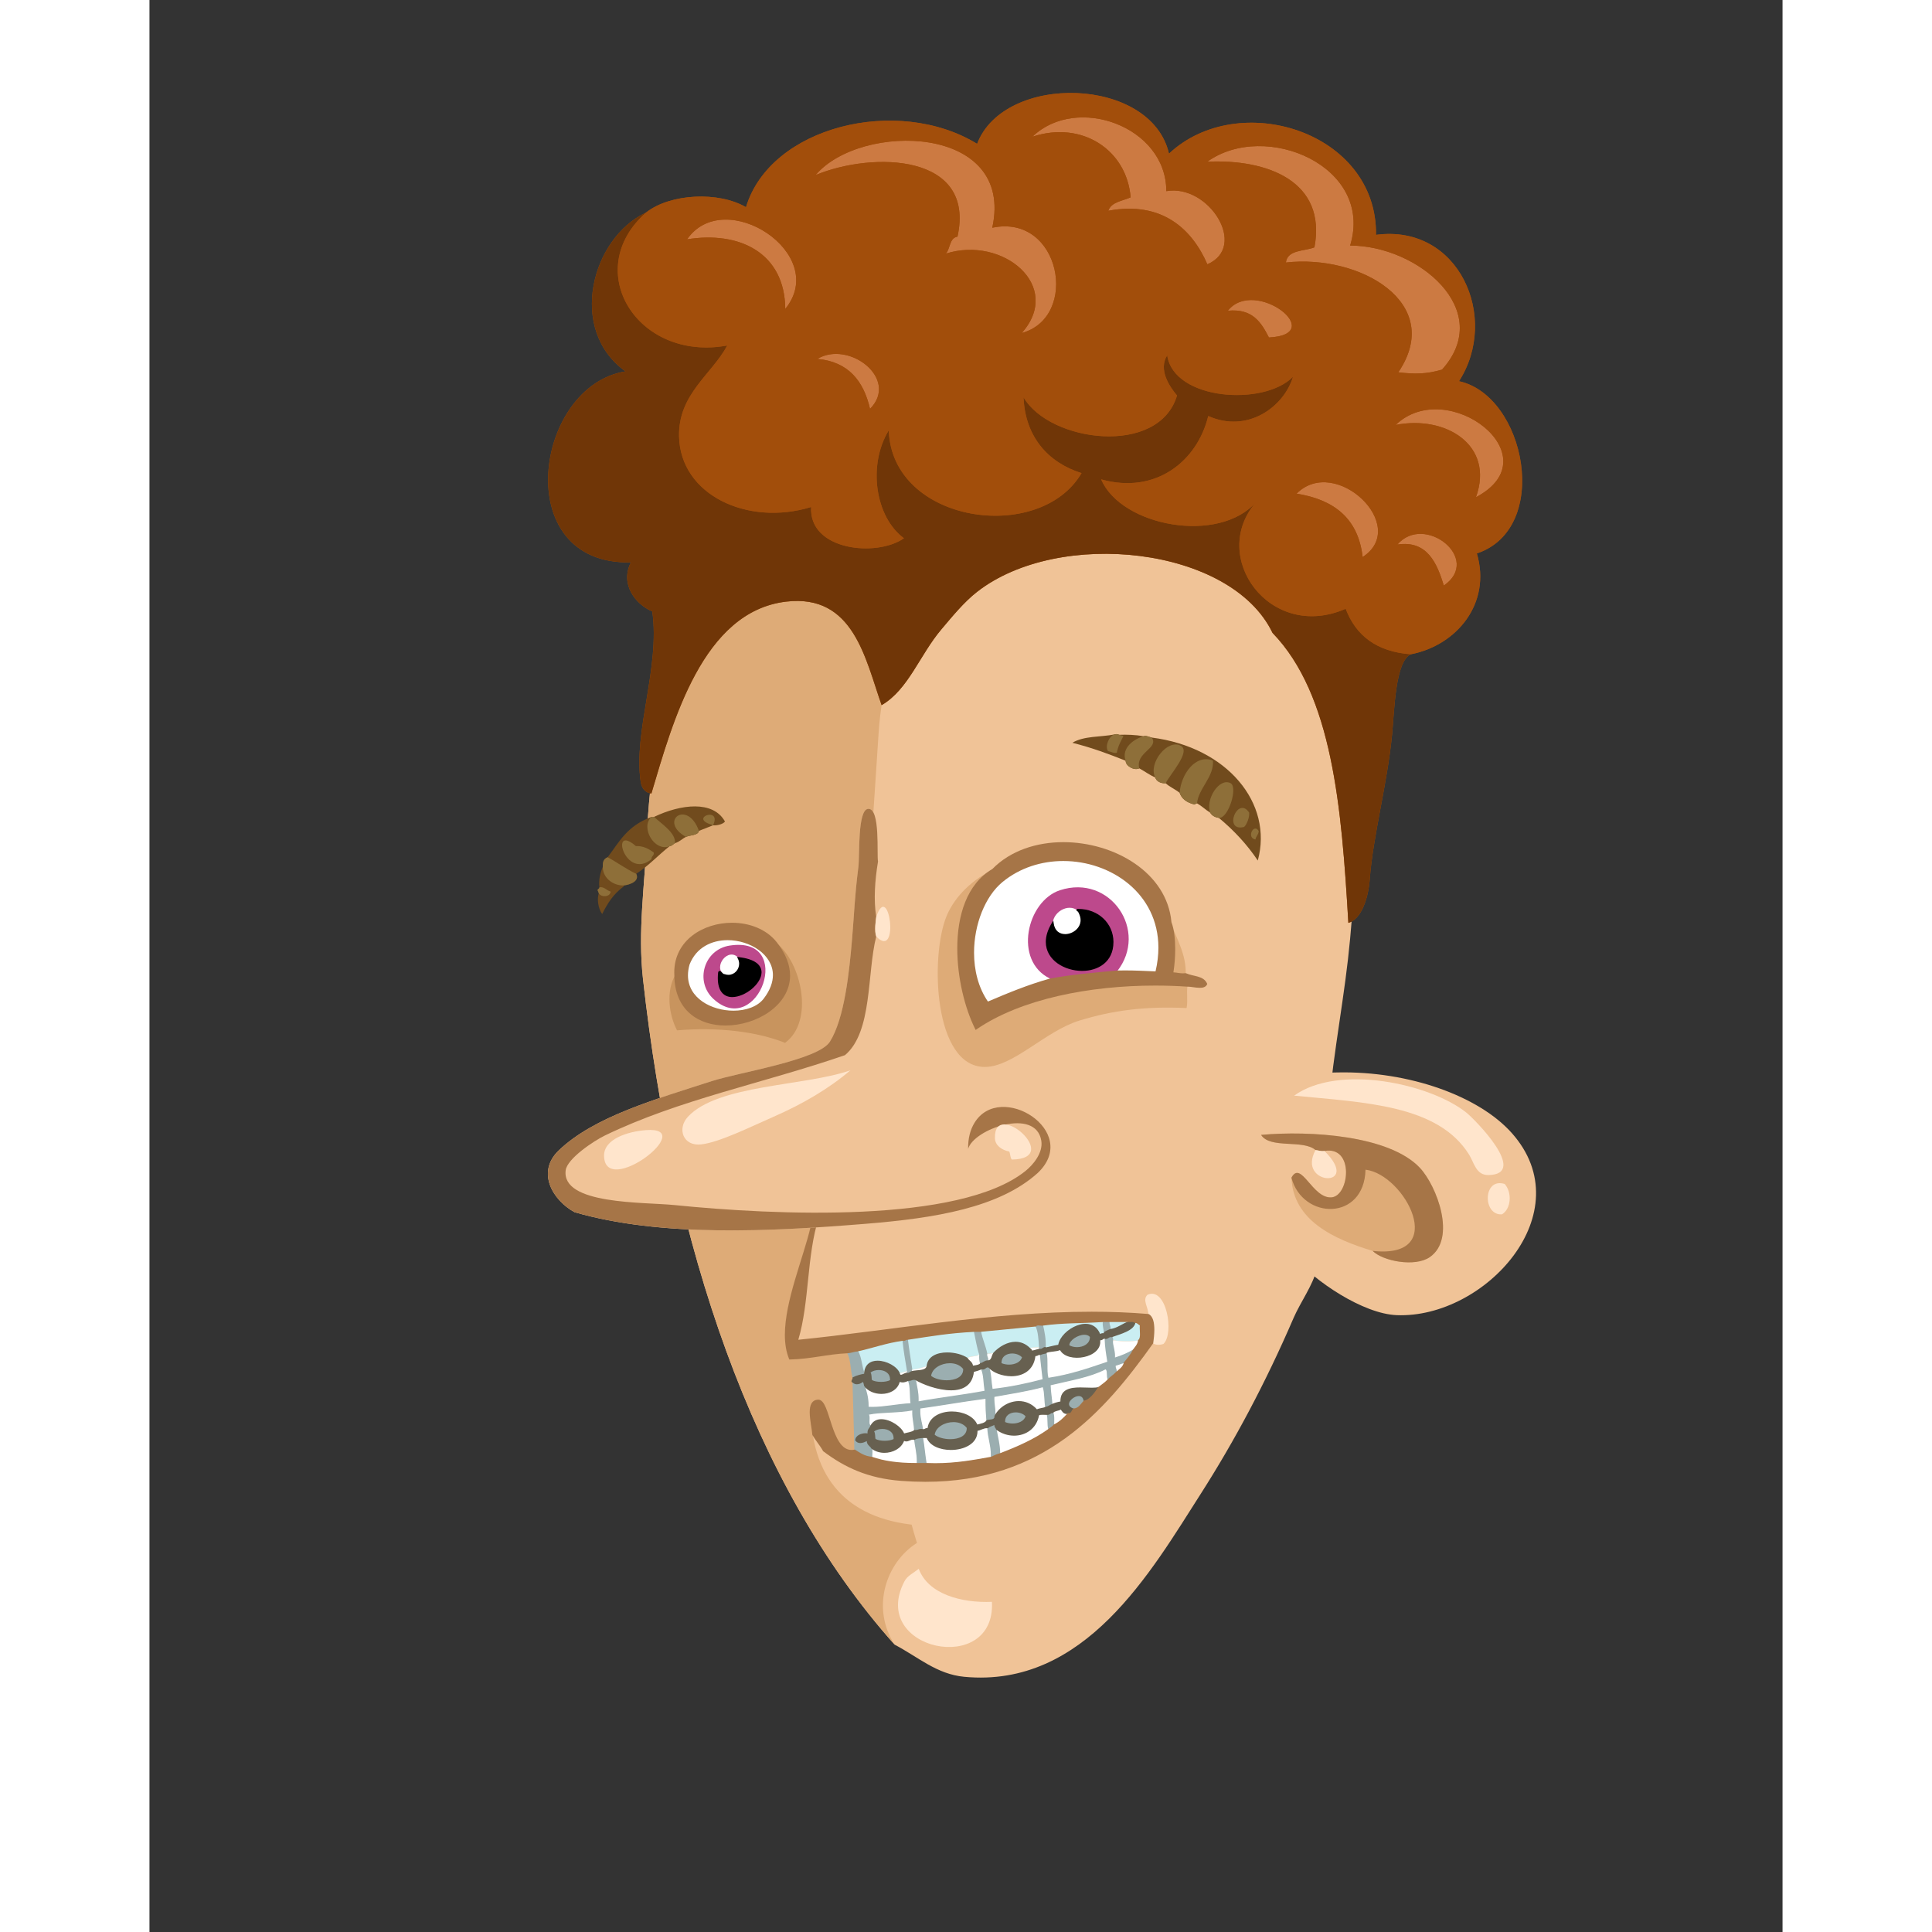 <svg xmlns="http://www.w3.org/2000/svg" width="433px" height="433px" viewBox="0 0 439.20 519.60"><rect x="0" y="0" width="439.20" height="519.60" fill="#333333" stroke="none"/><g transform="translate(24 24)"><g id="head"><g fill="" id="head" transform="translate(96, 89)"><g id="m04" transform="translate(12, 1)">                    <path d="M87.128,336.966 C119.566,340.039 137.344,308.695 150.729,287.766 C159.727,273.696 168.116,258.035 175.689,240.486 C177.559,236.153 180.952,231.597 181.929,227.287 C184.42,216.301 183.894,202.914 184.569,191.047 C185.531,174.133 188.668,158.657 190.329,144.006 C193.652,114.713 192.832,84.998 186.249,58.82 C178.43,27.723 157.642,10.028 126.969,2.909 C87.387,-6.011 54.737,8.43 35.289,26.665 C12.739,47.809 3.26,74.829 1.689,112.33 C1.195,124.123 -0.694,136.47 0.729,149.285 C8.64,220.539 30.009,285.294 68.41,328.326 C74.748,331.64 79.699,336.262 87.128,336.966 Z" id="Shape" fill="#F0C397"/>                    <path d="M126.968,2.909 C113.379,6.246 101.761,16.509 92.889,26.184 C78.375,42.015 65.761,56.556 64.089,83.295 C61.683,121.759 58.074,158.558 60.729,206.164 C61.736,224.219 59.877,240.905 63.609,254.644 C67.306,268.257 69.973,286.82 74.41,300.964 C66.022,306.256 62.01,318.484 68.41,328.323 C30.01,285.292 8.64,220.537 0.729,149.282 C-0.694,136.468 1.195,124.12 1.689,112.327 C3.259,74.826 12.739,47.806 35.289,26.662 C54.735,8.431 87.386,-6.011 126.968,2.909 Z" id="Shape" fill="#DEAB77"/>                    <path d="M74.889,307.926 C77.433,314.762 86.379,317.142 94.569,316.806 C95.677,336.964 61.312,329.888 71.048,311.286 C71.836,309.781 73.359,309.136 74.889,307.926 Z" id="Shape" fill="#FFE5CC"/>                </g>                </g></g><g id="ears"><g fill="" id="ears" transform="translate(272, 238)"><g id="m06" transform="translate(0, 26)">                    <path d="M39.445,65.703 C63.17,66.65 89.367,38.075 70.404,16.743 C61.549,6.781 42.771,0.034 23.605,0.424 C18.613,0.526 10.831,0.689 7.044,3.064 C2.424,5.961 -0.298,23.244 1.284,29.704 C2.413,34.313 8.827,46.602 11.845,50.104 C17.424,56.576 30.342,65.34 39.445,65.703 Z" id="Shape" fill="#F0C397"/>                    <path d="M48.325,50.104 C55.617,45.07 50.188,30.918 45.685,26.104 C37.503,17.356 16.132,16.024 2.964,17.224 C5.374,21.054 14.286,18.381 17.605,21.304 C18.418,21.371 18.983,21.686 20.005,21.543 C28.097,20.122 26.741,33.603 21.925,34.023 C16.769,34.473 13.714,23.837 11.124,28.743 C11.567,40.244 22.56,45.289 32.964,48.424 C35.736,51.199 44.369,52.834 48.325,50.104 Z" id="Shape" fill="#DEAB77"/>                    <path d="M32.965,48.424 C53.789,50.709 41.553,27.762 31.045,26.584 C30.715,40.428 14.141,40.148 11.125,28.743 C13.715,23.838 16.77,34.473 21.926,34.023 C26.742,33.602 28.098,20.122 20.006,21.543 C18.984,21.686 18.418,21.371 17.606,21.304 C14.288,18.381 5.376,21.054 2.965,17.224 C16.133,16.024 37.504,17.356 45.686,26.104 C50.189,30.918 55.618,45.07 48.326,50.104 C44.369,52.834 35.736,51.199 32.965,48.424 Z" id="Shape" fill="#A67547"/>                    <path d="M11.846,6.664 C23.885,-1.963 48.506,3.505 58.164,11.224 C60.365,12.982 75.051,27.778 64.164,28.024 C60.752,28.101 60.285,24.745 58.885,22.504 C50.508,9.105 30.781,8.525 11.846,6.664 Z" id="Shape" fill="#FFE5CC"/>                    <path d="M17.605,21.304 C18.418,21.371 18.983,21.686 20.005,21.543 C30.305,31.796 12.363,30.891 17.605,21.304 Z" id="Shape" fill="#FFE5CC"/>                    <path d="M68.484,30.424 C70.482,32.699 70.254,37.048 67.765,38.584 C62.51,39 62.574,28.564 68.484,30.424 Z" id="Shape" fill="#FFE5CC"/>                </g>                </g></g><g id="mouth"><g fill="" id="mouth" transform="translate(97, 271)"><g id="m06" transform="translate(49, 27)">                    <path d="M19.205,48.545 C19.348,48.972 18.501,49.542 19.205,49.745 C19.329,55.593 19.587,61.851 19.684,67.985 C13.103,69.417 13.156,54.392 9.844,54.545 C6.295,54.708 8.151,60.733 8.404,63.905 C11.369,82.379 25.804,90.016 48.004,88.144 C73.74,85.975 92.771,66.401 98.644,46.144 C100.664,44.564 102.285,42.584 102.724,39.424 C105.703,36.519 103.46,23.932 98.404,26.224 C85.06,16.689 66.853,10.058 44.885,4.865 C35.342,2.608 9.155,-4.064 7.924,7.985 C5.459,18.532 -1.776,34.135 2.164,43.505 C7.822,43.402 12.242,42.062 17.765,41.825 C18.726,43.582 18.63,46.398 19.205,48.545 Z" id="Shape" fill="#F0C397"/>                    <path d="M88.083,33.425 L93.604,33.425 C91.709,34.012 90.512,35.294 88.323,35.585 C88.513,34.597 87.956,34.354 88.083,33.425 Z" id="Shape" fill="#CAEEF2"/>                    <path d="M95.044,33.665 C95.774,33.654 95.978,34.172 96.483,34.385 C96.321,35.742 96.893,37.836 96.003,38.465 C94.085,38.918 90.995,38.752 89.044,38.465 C89.062,38.047 88.989,37.718 88.804,37.505 C91.161,36.646 94.718,35.759 95.044,33.665 Z" id="Shape" fill="#CAEEF2"/>                    <path d="M68.403,34.625 C69.151,36.117 69.223,38.285 69.364,40.385 C68.141,40.43 67.145,40.331 66.723,40.625 C63.625,37.546 59.506,39.322 57.124,41.825 C56.549,41.97 56.028,42.17 55.204,42.064 C54.78,39.927 53.915,38.233 53.523,36.064 C56.917,35.712 63.198,35.15 68.403,34.625 Z" id="Shape" fill="#CAEEF2"/>                    <path d="M51.844,36.064 C52.297,38.171 52.638,40.39 53.284,42.304 C52.43,42.891 50.776,42.677 49.923,43.264 C46.9,41.265 39.581,40.907 39.124,45.424 C37.831,45.812 36.58,46.24 35.044,46.384 C34.638,43.669 34.181,41.008 33.844,38.224 C40.907,37.137 44.973,36.433 51.844,36.064 Z" id="Shape" fill="#CAEEF2"/>                    <path d="M32.644,38.465 C32.921,41.308 33.392,43.956 33.844,46.625 C33.275,47.016 32.456,47.156 31.684,47.345 C30.459,44.207 22.412,41.817 22.324,47.585 C21.429,45.759 21.504,42.965 20.404,41.345 C24.523,40.423 28.199,39.06 32.644,38.465 Z" id="Shape" fill="#CAEEF2"/>                    <path d="M89.044,38.465 C90.995,38.752 94.085,38.918 96.003,38.465 C95.855,39.676 95.118,40.3 94.564,41.105 C93.052,41.995 91.376,42.717 89.525,43.265 C89.751,41.316 88.812,39.667 89.044,38.465 Z" id="Shape" fill="#FFFFFF"/>                    <path d="M66.724,40.625 C67.146,40.331 68.142,40.43 69.365,40.385 L69.365,40.865 C68.592,40.971 68.064,41.325 67.205,41.344 C67.276,40.873 66.88,40.868 66.724,40.625 Z" id="Shape" fill="#FFFFFF"/>                    <path d="M57.125,41.825 C56.516,42.496 56.717,43.977 55.444,43.985 C55.615,43.094 55.035,42.955 55.205,42.064 C56.029,42.17 56.549,41.97 57.125,41.825 Z" id="Shape" fill="#FFFFFF"/>                    <path d="M53.285,42.305 C53.237,43.233 53.275,44.074 53.524,44.705 C53.114,45.255 52.171,45.272 51.365,45.425 C51.301,44.289 50.316,44.073 49.924,43.265 C50.777,42.678 52.431,42.892 53.285,42.305 Z" id="Shape" fill="#FFFFFF"/>                    <path d="M69.604,42.305 C69.795,44.846 70.147,47.059 70.323,49.025 C66.026,50.169 61.546,51.128 56.644,51.666 C56.284,49.706 56.343,47.327 55.684,45.666 C58.304,48.714 67.39,49.787 68.163,42.546 C68.897,42.719 68.87,42.131 69.604,42.305 Z" id="Shape" fill="#FFFFFF"/>                    <path d="M92.163,44.465 C91.888,45.79 90.837,46.338 90.003,47.105 C90.175,46.215 89.595,46.076 89.765,45.185 C90.655,45.037 91.272,44.613 92.163,44.465 Z" id="Shape" fill="#FFFFFF"/>                    <path d="M53.764,46.145 C54.482,47.981 54.322,49.385 54.724,52.145 C48.867,53.249 42.611,53.953 36.724,55.025 C36.812,52.563 36.384,51.371 36.003,49.025 C39.509,51.156 50.809,54.928 51.604,46.866 C52.384,46.685 53.089,46.431 53.764,46.145 Z" id="Shape" fill="#FFFFFF"/>                    <path d="M87.845,49.024 C87.075,49.855 86.103,50.483 85.204,51.184 C82.321,51.928 74.925,49.515 75.124,55.024 C74.237,55.178 73.431,55.412 72.724,55.745 C72.615,53.934 72.275,52.354 72.244,50.465 C77.39,49.21 82.933,48.354 87.125,46.145 C87.94,46.528 87.374,48.295 87.845,49.024 Z" id="Shape" fill="#FFFFFF"/>                    <path d="M71.044,56.465 C70.386,56.847 69.302,56.804 68.644,57.185 C65.271,53.3 59.48,54.849 57.365,58.866 C57.549,56.842 56.992,55.557 57.125,53.586 C61.589,52.772 66.185,52.088 70.324,50.946 C70.888,52.461 70.7,54.729 71.044,56.465 Z" id="Shape" fill="#FFFFFF"/>                    <path d="M55.205,60.064 C54.749,60.889 53.562,60.983 52.564,61.264 C50.656,56.505 40.043,56.315 39.365,62.224 C38.631,62.05 38.658,62.638 37.924,62.464 C37.791,60.926 37.028,59.202 37.205,56.704 C43.187,55.888 48.931,54.83 54.965,54.063 C54.978,57.479 55.003,57.127 55.205,60.064 Z" id="Shape" fill="#FFFFFF"/>                    <path d="M77.044,58.145 C75.942,59.365 74.78,60.521 73.204,61.265 C73.177,60.093 73.333,58.736 72.964,57.906 C73.39,57.292 74.505,57.367 75.124,56.946 C75.604,57.504 75.843,58.307 77.044,58.145 Z" id="Shape" fill="#FFFFFF"/>                    <path d="M35.764,62.705 C35.081,63.303 33.853,63.354 32.884,63.665 C32.05,61.128 25.925,57.704 24.003,61.505 C23.028,61.2 23.956,58.992 23.284,58.385 C26.447,57.657 31.509,57.957 35.284,57.185 C35.155,59.314 35.687,60.781 35.764,62.705 Z" id="Shape" fill="#FFFFFF"/>                    <path d="M55.444,61.985 C55.559,64.83 56.516,66.833 56.404,69.905 C50.996,70.896 45.586,71.886 38.884,71.585 C38.515,69.314 38.32,66.868 37.923,64.625 L39.124,64.625 C40.899,69.447 52.868,68.876 52.563,62.705 C53.628,62.569 54.187,61.928 55.444,61.985 Z" id="Shape" fill="#FFFFFF"/>                    <path d="M35.764,65.104 C36.001,67.266 36.591,69.077 36.484,71.584 C31.793,71.636 27.673,71.114 24.244,69.904 C24.286,68.632 24.4,68.678 24.244,67.504 C26.947,69.621 31.81,68.577 32.885,65.344 C33.996,65.995 34.388,64.873 35.764,65.104 Z" id="Shape" fill="#FFFFFF"/>                    <path d="M22.324,50.705 C24.377,53.675 30.755,53.544 31.684,49.505 C32.753,49.86 33.171,49.582 34.083,49.265 C34.793,50.875 34.519,53.47 34.804,55.505 C30.974,55.677 26.735,56.715 23.284,56.465 C23.34,53.863 22.732,52.293 22.324,50.705 Z" id="Shape" fill="#FFFFFF"/>                    <path d="M88.224,33.299 L88.083,33.299 L86.403,33.299 L86.296,33.299 L86.278,33.404 C86.245,33.62 86.231,33.818 86.233,34.006 C86.235,34.913 86.524,35.505 86.52,36.349 C86.52,36.411 86.52,36.476 86.518,36.537 L86.502,36.906 L86.738,36.624 C87.101,36.187 87.783,36.003 88.379,35.694 L88.438,35.666 L88.446,35.605 C88.473,35.45 88.485,35.313 88.483,35.188 C88.475,34.54 88.178,34.243 88.186,33.694 C88.186,33.617 88.192,33.533 88.206,33.44 L88.224,33.299 Z" id="Shape" fill="#9BAEB0"/>                    <path d="M69.239,40.972 L69.348,40.99 C69.438,41.002 69.526,41.011 69.61,41.011 C70.325,40.987 70.442,40.483 70.977,40.504 C70.993,40.504 71.008,40.506 71.03,40.508 L71.165,40.521 L71.167,40.387 C71.175,40.158 71.179,39.932 71.179,39.712 C71.183,37.677 70.812,36.011 70.445,34.356 L70.418,34.235 L70.299,34.261 C70.217,34.28 70.123,34.286 70.016,34.286 C69.715,34.286 69.332,34.222 69.002,34.222 C68.705,34.217 68.391,34.28 68.285,34.586 L68.267,34.634 L68.29,34.681 C69.022,36.133 69.099,38.292 69.239,40.391 C69.237,40.544 69.237,40.704 69.239,40.865 L69.239,40.972 Z" id="Shape" fill="#9BAEB0"/>                    <path d="M53.646,36.042 L53.626,35.939 L53.523,35.939 C52.962,35.937 52.401,35.937 51.842,35.939 L51.687,35.939 L51.721,36.089 C52.172,38.19 52.513,40.415 53.164,42.341 C53.143,42.516 53.139,42.733 53.139,42.945 C53.139,43.626 53.205,44.244 53.406,44.747 L53.44,44.843 L53.543,44.826 C54.368,44.679 54.647,44.107 55.442,44.107 L55.547,44.107 L55.567,44.004 C55.588,43.878 55.597,43.768 55.595,43.665 C55.588,43.075 55.287,42.847 55.294,42.374 C55.296,42.288 55.304,42.194 55.325,42.085 C54.897,39.881 54.033,38.188 53.646,36.042 Z" id="Shape" fill="#9BAEB0"/>                    <path d="M77.224,40.015 C77.898,40.383 78.691,40.558 79.472,40.558 C81.32,40.556 83.165,39.55 83.169,37.64 C83.169,37.594 83.169,37.549 83.167,37.498 L83.165,37.455 L83.14,37.424 C82.73,36.929 82.105,36.728 81.433,36.73 C79.564,36.745 77.183,38.208 77.152,39.778 C77.152,39.826 77.154,39.874 77.158,39.92 L77.166,39.983 L77.224,40.015 Z" id="Shape" fill="#9BAEB0"/>                    <path d="M33.478,47.353 L33.485,47.454 L33.585,47.469 C33.671,47.481 33.755,47.486 33.833,47.486 C34.469,47.478 34.693,47.078 35.076,46.985 L35.169,46.962 L35.169,46.866 L35.169,46.386 C34.762,43.651 34.305,40.99 33.969,38.21 L33.957,38.124 L33.871,38.103 C33.811,38.091 33.755,38.084 33.707,38.086 C33.249,38.107 33.186,38.408 32.913,38.384 C32.851,38.384 32.775,38.375 32.68,38.346 L32.502,38.294 L32.519,38.477 C32.795,41.308 33.263,43.946 33.712,46.596 C33.594,46.772 33.474,46.99 33.476,47.305 C33.475,47.327 33.478,47.346 33.478,47.353 Z" id="Shape" fill="#9BAEB0"/>                    <path d="M58.995,44.818 C59.673,45.11 60.439,45.256 61.195,45.256 L61.203,45.256 C62.873,45.256 64.504,44.539 64.924,43.058 L64.944,42.991 L64.899,42.943 C64.227,42.17 63.104,41.763 62.01,41.76 C60.455,41.763 58.913,42.609 58.91,44.472 C58.91,44.554 58.915,44.632 58.92,44.714 L58.925,44.787 L58.995,44.818 Z" id="Shape" fill="#9BAEB0"/>                    <path d="M45.264,44.379 C42.836,44.379 40.267,45.761 39.958,48.048 L39.949,48.112 L39.999,48.155 C40.925,48.985 42.686,49.463 44.42,49.465 C46.738,49.461 49.081,48.578 49.091,46.302 C49.091,46.25 49.091,46.195 49.088,46.14 L48.964,46.145 L49.065,46.069 C48.192,44.893 46.741,44.379 45.264,44.379 Z" id="Shape" fill="#9BAEB0"/>                    <path d="M26.763,49.897 C27.739,49.897 28.715,49.73 29.346,49.373 L29.406,49.338 L29.408,49.272 C29.413,49.174 29.418,49.084 29.418,48.993 C29.413,47.051 27.742,46.22 26.149,46.218 C25.217,46.22 24.295,46.494 23.682,47.011 L23.587,47.089 L23.668,47.187 C24.024,47.578 23.903,48.599 24.125,49.303 C24.808,49.729 25.785,49.897 26.763,49.897 Z" id="Shape" fill="#9BAEB0"/>                    <path d="M78.444,57.062 C80.141,56.953 80.641,55.676 81.452,54.872 L81.493,54.829 L81.489,54.769 C81.354,53.672 80.678,53.202 79.926,53.21 C78.639,53.228 77.078,54.422 77.055,55.608 C77.054,56.2 77.479,56.743 78.444,57.062 Z" id="Shape" fill="#9BAEB0"/>                    <path d="M59.954,60.659 C60.632,60.951 61.399,61.097 62.155,61.097 C63.823,61.097 65.462,60.38 65.884,58.899 L65.902,58.835 L65.857,58.784 C65.185,58.008 64.062,57.604 62.968,57.601 C61.415,57.604 59.872,58.452 59.868,60.316 C59.868,60.392 59.872,60.474 59.878,60.555 L59.882,60.629 L59.954,60.659 Z" id="Shape" fill="#9BAEB0"/>                    <path d="M71.716,62.683 L71.851,62.556 C72.269,62.149 72.945,61.927 73.312,61.328 C73.324,61.151 73.322,61.041 73.322,60.929 C73.322,60.533 73.338,60.116 73.338,59.709 C73.338,59.021 73.303,58.36 73.078,57.854 L73.049,57.79 L72.985,57.782 C72.956,57.778 72.928,57.773 72.897,57.775 C72.182,57.796 72.065,58.303 71.534,58.282 C71.466,58.28 71.391,58.275 71.305,58.261 L71.096,58.225 L71.166,58.429 C71.561,59.489 71.195,61.37 71.648,62.514 L71.716,62.683 Z" id="Shape" fill="#9BAEB0"/>                    <path d="M50.023,61.91 C49.152,60.732 47.701,60.219 46.222,60.219 C43.795,60.219 41.224,61.601 40.92,63.889 L40.91,63.953 L40.958,63.998 C41.887,64.823 43.647,65.304 45.379,65.306 C47.698,65.304 50.041,64.421 50.048,62.145 C50.048,62.09 50.048,62.036 50.046,61.98 L49.922,61.985 L49.922,61.985 L50.023,61.91 Z" id="Shape" fill="#9BAEB0"/>                    <path d="M57.529,60.768 L57.298,60.918 C56.746,61.276 55.899,61.396 55.36,61.893 L55.317,61.931 L55.319,61.991 C55.429,64.704 56.289,66.636 56.286,69.406 C56.286,69.565 56.286,69.733 56.279,69.9 L56.269,70.108 L56.458,70.017 C57.212,69.651 57.972,69.305 58.839,69.066 L58.929,69.04 L58.929,68.945 C58.901,66.473 58.342,64.537 57.967,62.442 L57.845,62.465 L57.965,62.43 C57.81,61.918 57.461,61.754 57.47,61.252 C57.47,61.19 57.478,61.121 57.487,61.042 L57.529,60.768 Z" id="Shape" fill="#9BAEB0"/>                    <path d="M27.723,65.737 C28.699,65.737 29.675,65.57 30.304,65.214 L30.364,65.178 L30.368,65.109 C30.371,65.011 30.376,64.921 30.376,64.831 C30.371,62.891 28.704,62.06 27.111,62.058 C26.178,62.06 25.255,62.334 24.642,62.851 L24.546,62.932 L24.627,63.027 C24.984,63.42 24.863,64.436 25.084,65.143 C25.768,65.568 26.745,65.737 27.723,65.737 Z" id="Shape" fill="#9BAEB0"/>                    <path d="M36.351,71.708 L36.484,71.708 L38.884,71.708 L39.029,71.708 L39.008,71.565 C38.638,69.3 38.443,66.853 38.045,64.601 L38.024,64.487 L37.912,64.499 C37.104,64.573 36.263,64.613 35.693,65 L35.631,65.043 L35.638,65.116 C35.858,67.116 36.369,68.796 36.369,70.978 C36.369,71.173 36.367,71.374 36.357,71.579 L36.351,71.708 Z" id="Shape" fill="#9BAEB0"/>                    <path d="M89.665,43.09 C89.677,42.934 89.683,42.782 89.681,42.633 C89.679,41.14 89.124,39.852 89.13,38.884 C89.13,38.744 89.142,38.613 89.165,38.488 L89.044,38.464 L89.044,38.464 L89.167,38.459 L89.167,38.345 C89.167,37.968 89.093,37.65 88.897,37.422 C88.731,37.364 88.645,37.355 88.563,37.355 C87.821,37.376 87.684,37.901 87.118,37.879 C87.052,37.877 86.981,37.874 86.901,37.86 L86.756,37.839 L86.758,37.987 C86.807,40.228 87.147,42.176 87.463,44.137 C82.518,45.826 77.602,47.532 71.858,48.404 C71.659,47.6 71.635,46.609 71.635,45.591 C71.635,45.301 71.639,45.008 71.639,44.718 C71.639,43.673 71.621,42.648 71.405,41.794 L71.372,41.664 L71.247,41.705 C70.72,41.875 70.036,41.908 69.54,42.196 L69.474,42.234 L69.478,42.313 C69.667,44.814 70.009,46.996 70.189,48.93 C65.96,50.05 61.556,50.992 56.747,51.527 C56.41,49.606 56.459,47.286 55.799,45.617 L55.773,45.554 L55.71,45.542 C55.614,45.521 55.528,45.513 55.449,45.513 C54.724,45.544 54.662,46.105 54.144,46.075 C54.048,46.075 53.936,46.06 53.794,46.022 L53.559,45.961 L53.646,46.189 C54.342,47.966 54.202,49.347 54.583,52.043 C48.815,53.123 42.661,53.821 36.853,54.872 C36.857,54.704 36.86,54.544 36.86,54.389 C36.86,52.319 36.472,51.127 36.127,49.003 L36.112,48.919 L36.031,48.899 C35.871,48.866 35.734,48.851 35.607,48.851 C34.988,48.859 34.712,49.146 34.202,49.141 C34.166,49.141 34.128,49.139 34.09,49.136 L33.889,49.127 L33.97,49.312 C34.648,50.835 34.408,53.351 34.664,55.385 C31.262,55.551 27.568,56.375 24.413,56.373 C24.072,56.375 23.738,56.365 23.411,56.345 L23.411,56.128 C23.413,53.702 22.831,52.178 22.445,50.67 C22.308,50.273 22.348,49.668 21.908,49.393 L21.826,49.347 L21.76,49.41 C21.381,49.763 20.806,50.043 20.264,50.041 C19.911,50.041 19.576,49.931 19.293,49.655 L19.074,49.444 L19.079,49.746 C19.204,55.595 19.463,61.853 19.561,67.985 L19.561,68.052 L19.619,68.087 C20.942,68.912 22.2,69.861 24.233,70.026 L24.365,70.038 L24.37,69.906 C24.391,69.12 24.446,68.844 24.446,68.451 C24.449,68.21 24.426,67.933 24.367,67.485 C23.955,66.656 23.152,66.491 23.161,65.512 C23.161,65.464 23.164,65.409 23.169,65.352 L23.188,65.11 L22.982,65.234 C22.45,65.553 21.774,65.853 21.177,65.853 C20.743,65.85 20.357,65.707 20.051,65.301 C20.14,64.236 21.529,63.704 22.615,63.707 C22.852,63.707 23.073,63.733 23.253,63.781 L23.449,63.834 L23.408,63.638 C23.375,63.48 23.363,63.343 23.363,63.223 C23.355,62.463 23.89,62.233 24.123,61.537 L24.161,61.418 L24.041,61.382 C23.729,61.293 23.645,60.924 23.645,60.392 C23.645,60.066 23.676,59.706 23.676,59.369 C23.674,59.032 23.651,58.707 23.505,58.461 C26.606,57.801 31.447,58.057 35.151,57.337 C35.142,57.511 35.139,57.683 35.139,57.847 C35.139,59.655 35.573,61.011 35.64,62.708 L35.642,62.813 L35.75,62.826 C35.848,62.835 35.944,62.843 36.032,62.843 C36.682,62.835 36.982,62.538 37.528,62.545 C37.636,62.545 37.758,62.558 37.9,62.584 L38.063,62.617 L38.045,62.452 C37.921,61.04 37.298,59.527 37.3,57.451 C37.3,57.243 37.307,57.032 37.321,56.812 C43.224,56.002 48.895,54.963 54.84,54.202 C54.852,57.467 54.88,57.176 55.079,60.069 L55.088,60.232 L55.244,60.179 C55.953,59.908 57.452,60.243 57.492,59.002 C57.495,58.953 57.492,58.903 57.487,58.851 C57.508,58.576 57.521,58.294 57.521,58.026 C57.521,56.631 57.223,55.552 57.226,54.201 C57.224,54.035 57.231,53.865 57.242,53.687 C61.635,52.887 66.155,52.21 70.244,51.093 C70.748,52.566 70.584,54.768 70.92,56.485 L70.94,56.595 L71.053,56.585 C71.846,56.514 72.205,56.036 72.762,55.859 L72.856,55.828 L72.848,55.734 C72.739,53.945 72.41,52.389 72.368,50.559 C77.456,49.324 82.938,48.466 87.128,46.28 C87.733,46.613 87.269,48.275 87.739,49.087 L87.827,49.227 L87.934,49.105 C88.553,48.402 89.432,47.925 90.094,47.184 C90.147,46.997 90.157,46.885 90.157,46.785 C90.147,46.195 89.846,45.968 89.854,45.493 C89.854,45.431 89.86,45.364 89.872,45.29 C90.747,45.123 91.351,44.721 92.183,44.587 L92.228,44.577 L92.257,44.544 C93.243,43.388 94.198,42.231 94.679,41.151 L94.829,40.801 L94.501,40.992 C93.046,41.852 91.438,42.553 89.665,43.09 Z" id="Shape" fill="#9BAEB0"/>                    <path d="M19.123,48.731 L19.267,48.652 C20.111,48.165 21.755,47.754 22.333,47.708 L22.519,47.694 L22.435,47.53 C21.555,45.748 21.636,42.95 20.506,41.273 L20.465,41.213 L20.397,41.218 C19.395,41.291 18.698,41.634 17.756,41.698 L17.561,41.713 L17.654,41.884 C18.596,43.59 18.508,46.404 19.084,48.575 L19.123,48.731 Z" id="Shape" fill="#9BAEB0"/>                    <path d="M35.044,46.385 C36.58,46.241 37.831,45.813 39.124,45.425 C38.759,46.901 36.487,46.47 35.044,46.865 L35.044,46.385 Z" id="Shape" fill="#FFFFFF"/>                    <path d="M31.684,47.345 C32.456,47.157 33.275,47.016 33.844,46.625 C33.717,46.817 33.593,47.015 33.604,47.345 C33.026,47.267 31.859,48.548 31.684,47.345 Z" id="Shape" fill="#FFFFFF"/>                    <path d="M57.844,62.465 C61.889,65.395 68.077,64.103 69.124,58.625 C69.522,58.223 70.532,58.434 71.284,58.385 C71.688,59.5 71.325,61.383 71.764,62.465 C67.985,65.167 63.496,67.157 58.804,68.945 C58.777,66.492 58.221,64.568 57.844,62.465 Z" id="Shape" fill="#FFFFFF"/>                    <g id="Group" transform="translate(18, 33)" fill="#676050">                        <path d="M65.442,18.214 C64.489,18.214 63.389,18.142 62.301,18.142 C59.653,18.144 56.998,18.612 56.99,21.806 C56.992,21.843 56.992,21.881 56.994,21.918 C56.142,22.076 55.359,22.305 54.67,22.632 C54.037,22.848 53.715,23.288 53.031,23.341 C52.4,23.701 51.381,23.677 50.67,24.028 C49.303,22.491 47.547,21.813 45.805,21.813 C43.164,21.816 40.542,23.36 39.253,25.807 C39.241,25.92 39.244,25.968 39.244,26.003 C39.287,26.913 38.054,26.669 37.163,26.944 C36.712,27.72 35.628,27.855 34.636,28.115 C33.632,25.811 30.689,24.614 27.823,24.609 C24.748,24.607 21.694,26.014 21.256,29.074 C21.203,29.066 21.154,29.063 21.109,29.063 C20.614,29.083 20.505,29.389 20.175,29.37 C20.111,29.37 20.038,29.363 19.949,29.342 C19.792,29.308 19.652,29.296 19.525,29.296 C18.877,29.304 18.577,29.606 18.034,29.598 C17.955,29.596 17.868,29.593 17.777,29.581 L17.719,29.574 L17.679,29.609 C17.077,30.146 15.93,30.226 14.959,30.51 C14.264,28.733 11.322,26.695 8.835,26.683 C7.633,26.678 6.524,27.183 5.89,28.448 C5.717,29.03 5.119,29.325 5.109,30.225 C5.109,30.312 5.116,30.404 5.129,30.501 C4.969,30.473 4.795,30.459 4.614,30.459 C3.46,30.461 1.9,31.007 1.798,32.334 L1.793,32.38 L1.819,32.415 C2.172,32.913 2.67,33.105 3.174,33.103 C3.774,33.103 4.396,32.852 4.911,32.563 C4.946,33.673 5.846,33.915 6.129,34.557 C7.147,35.37 8.401,35.73 9.661,35.73 C11.903,35.73 14.179,34.588 14.951,32.521 C15.168,32.625 15.367,32.671 15.555,32.669 C16.215,32.657 16.632,32.186 17.389,32.192 C17.496,32.192 17.615,32.205 17.742,32.226 L17.79,32.233 L17.833,32.205 C18.305,31.874 19.123,31.814 19.933,31.747 L21.037,31.747 C21.899,33.909 24.707,34.959 27.533,34.961 C31.039,34.956 34.681,33.325 34.691,29.932 C34.691,29.891 34.69,29.85 34.689,29.81 C35.683,29.64 36.224,29.097 37.282,29.102 C37.33,29.102 37.381,29.106 37.435,29.109 L37.488,29.111 L37.526,29.076 C37.927,28.694 38.631,28.552 39.219,28.247 L39.219,28.252 C39.226,28.889 39.628,29.111 39.722,29.497 C41.195,30.597 42.885,31.113 44.527,31.113 C47.615,31.118 50.552,29.281 51.246,25.649 C51.363,25.544 51.709,25.491 52.119,25.493 C52.402,25.493 52.711,25.514 53.008,25.514 C53.104,25.514 53.197,25.512 53.291,25.507 C53.357,25.522 53.445,25.528 53.529,25.528 C54.244,25.504 54.363,25.001 54.896,25.023 C54.912,25.023 54.927,25.025 54.949,25.027 L55.023,25.035 L55.064,24.974 C55.396,24.458 56.41,24.485 57.093,24.104 C57.468,24.576 57.769,25.286 58.743,25.286 C58.841,25.289 58.942,25.281 59.057,25.267 C59.114,25.281 59.202,25.288 59.287,25.288 C60.215,25.267 60.187,24.31 60.56,24.038 L60.728,23.894 L60.519,23.824 C59.603,23.509 59.3,23.065 59.298,22.605 C59.3,21.64 60.778,20.462 61.925,20.459 C62.573,20.469 63.095,20.794 63.238,21.798 L63.252,21.915 L63.371,21.905 C64.904,21.757 66.394,19.7 67.307,18.246 L67.471,17.983 L67.17,18.059 C66.708,18.178 66.112,18.214 65.442,18.214 Z M42.122,27.458 C42.118,27.408 42.116,27.36 42.116,27.313 C42.118,25.618 43.487,24.861 44.97,24.853 C45.98,24.851 47.013,25.225 47.624,25.894 C47.226,27.172 45.735,27.847 44.153,27.847 C43.458,27.848 42.751,27.718 42.122,27.458 Z M31.799,29.146 C31.794,31.193 29.667,32.053 27.38,32.058 C25.726,32.06 24.031,31.591 23.175,30.854 C23.479,28.791 25.897,27.467 28.224,27.469 C29.633,27.469 30.987,27.957 31.797,29.025 C31.797,29.066 31.799,29.107 31.799,29.146 Z M12.126,31.832 C12.126,31.896 12.125,31.962 12.121,32.027 C11.553,32.328 10.635,32.49 9.722,32.488 C8.777,32.49 7.826,32.315 7.265,31.995 C7.117,31.479 7.254,30.542 6.892,29.968 C7.438,29.545 8.271,29.304 9.109,29.304 C10.637,29.313 12.126,30.067 12.126,31.832 Z" id="Shape"/>                        <path d="M77.132,0.573 C76.87,0.324 76.478,0.283 76.058,0.283 C75.908,0.283 75.751,0.291 75.595,0.301 L75.605,0.425 L75.566,0.305 C73.634,0.909 72.451,2.18 70.308,2.46 C69.726,2.76 69.038,2.936 68.591,3.416 C68.564,3.416 68.538,3.417 68.519,3.417 C68.214,3.417 67.949,3.467 67.738,3.591 C66.916,1.683 65.392,0.904 63.744,0.911 C60.568,0.921 56.887,3.691 56.297,6.554 C55.141,6.737 54.125,7.051 53.02,7.262 C53.034,7.254 53.002,7.254 52.981,7.254 C52.264,7.276 52.145,7.784 51.614,7.763 C51.546,7.76 51.471,7.756 51.385,7.742 C50.586,7.85 50.08,8.167 49.334,8.216 C49.307,7.764 48.891,7.708 48.83,7.558 C47.619,6.35 46.264,5.863 44.924,5.866 C42.711,5.868 40.536,7.165 39.035,8.74 C38.376,9.521 38.575,10.883 37.443,10.861 C36.505,10.885 36.194,11.487 35.504,11.583 L35.456,11.591 L35.425,11.631 C35.101,12.087 34.264,12.151 33.477,12.279 C33.328,11.175 32.359,10.924 32.036,10.212 C30.665,9.284 28.568,8.731 26.552,8.729 C23.869,8.724 21.276,9.736 21.003,12.413 C20.722,13.727 18.52,13.36 17.014,13.746 C16.503,13.897 16.335,14.247 15.834,14.237 C15.772,14.237 15.7,14.233 15.623,14.223 C15.606,14.22 15.58,14.215 15.549,14.215 C15.072,14.233 14.453,14.755 14.111,14.737 C13.965,14.728 13.877,14.692 13.809,14.328 C13.074,12.473 10.247,10.96 7.835,10.953 C5.947,10.936 4.275,11.939 4.203,14.474 C3.506,14.559 2.005,14.948 1.144,15.438 L1.058,15.486 L1.084,15.58 C1.089,15.597 1.094,15.623 1.094,15.649 C1.108,15.85 0.813,16.155 0.796,16.476 C0.789,16.654 0.938,16.809 1.17,16.867 C1.448,17.16 1.858,17.297 2.264,17.294 C2.854,17.294 3.437,17.023 3.855,16.665 C4.059,16.851 4.086,17.327 4.206,17.745 C5.184,19.164 7.034,19.881 8.858,19.883 L8.866,19.883 C11.026,19.883 13.193,18.86 13.773,16.666 C14.077,16.757 14.337,16.798 14.576,16.796 C15.122,16.796 15.525,16.592 16.127,16.383 C16.122,16.391 16.163,16.391 16.203,16.391 C16.817,16.383 17.096,16.101 17.61,16.108 C17.718,16.108 17.838,16.12 17.979,16.149 C19.844,17.288 23.989,18.915 27.575,18.918 C30.625,18.93 33.322,17.695 33.72,13.969 C34.462,13.792 35.135,13.55 35.778,13.28 C35.916,13.312 36.038,13.329 36.146,13.329 C36.87,13.298 36.934,12.741 37.455,12.77 C37.504,12.77 37.559,12.775 37.621,12.785 C38.843,14.171 41.325,15.127 43.782,15.132 C46.788,15.141 49.796,13.656 50.276,9.694 C50.327,9.7 50.374,9.702 50.419,9.702 C50.913,9.685 51.021,9.381 51.355,9.399 C51.414,9.399 51.49,9.409 51.578,9.43 L51.625,9.443 L51.672,9.417 C52.084,9.172 52.758,9.127 53.326,8.947 C54.318,8.59 55.801,8.683 56.836,8.267 C57.682,9.668 59.531,10.293 61.459,10.293 C64.488,10.293 67.82,8.735 67.838,5.892 C67.838,5.794 67.834,5.693 67.824,5.59 C68.383,5.554 68.562,5.171 68.914,5.111 C68.959,5.126 69.043,5.131 69.121,5.131 C69.865,5.11 70.002,4.589 70.57,4.61 C70.633,4.61 70.705,4.617 70.787,4.631 C73.191,3.756 76.791,2.915 77.172,0.688 L77.182,0.624 L77.132,0.573 Z M59.401,6.824 C59.399,6.808 59.397,6.793 59.397,6.777 C59.401,5.468 61.676,3.982 63.432,3.979 C64.043,3.979 64.573,4.155 64.918,4.55 C64.918,4.58 64.92,4.61 64.92,4.638 C64.914,6.355 63.248,7.304 61.473,7.309 C60.749,7.31 60.022,7.151 59.401,6.824 Z M41.162,11.617 C41.159,11.569 41.158,11.521 41.158,11.473 C41.16,9.776 42.529,9.021 44.011,9.011 C45.019,9.008 46.054,9.382 46.665,10.053 C46.267,11.332 44.778,12.005 43.194,12.007 C42.499,12.008 41.79,11.879 41.162,11.617 Z M30.838,13.184 C30.839,13.225 30.84,13.265 30.84,13.303 C30.835,15.352 28.706,16.213 26.422,16.217 C24.767,16.22 23.074,15.751 22.214,15.015 C22.517,12.953 24.939,11.627 27.264,11.629 C28.675,11.629 30.028,12.115 30.838,13.184 Z M11.169,15.992 C11.167,16.056 11.167,16.121 11.164,16.186 C10.595,16.487 9.678,16.648 8.763,16.648 C7.814,16.648 6.864,16.476 6.306,16.155 C6.157,15.638 6.294,14.702 5.933,14.127 C6.479,13.704 7.311,13.463 8.149,13.463 C9.676,13.473 11.167,14.228 11.169,15.992 Z" id="Shape"/>                    </g>                    <path d="M86.644,36.545 C86.226,36.526 85.898,36.598 85.685,36.785 C83.384,31.071 75.167,35.38 74.404,39.665 C73.222,39.842 72.185,40.167 71.045,40.385 C71.139,38.052 70.732,36.218 70.324,34.385 C75.615,33.651 80.164,33.827 86.404,33.425 C86.222,34.728 86.7,35.369 86.644,36.545 Z" id="Shape" fill="#CAEEF2"/>                    <path d="M86.884,37.985 C86.935,40.255 87.282,42.226 87.605,44.224 C82.593,45.934 77.611,47.671 71.765,48.544 C71.261,46.648 71.769,43.738 71.285,41.824 C72.346,41.445 73.896,41.555 74.885,41.103 C76.928,44.797 86.264,43.303 85.686,38.463 C86.28,38.502 86.427,38.088 86.884,37.985 Z" id="Shape" fill="#FFFFFF"/>                    <path d="M102.724,39.425 C101.923,39.765 100.361,39.813 99.845,39.185 C100.179,36.647 100.601,32.495 98.644,31.505 C98.632,29.483 96.953,27.653 98.404,26.225 C103.46,23.933 105.702,36.52 102.724,39.425 Z" id="Shape" fill="#FFE5CC"/>                    <path d="M20.412,41.469 C24.56,40.541 28.23,39.181 32.66,38.589 C32.723,38.615 32.823,38.632 32.915,38.632 C33.368,38.608 33.436,38.313 33.709,38.337 C33.739,38.337 33.778,38.339 33.821,38.346 C40.927,37.26 44.985,36.557 51.849,36.188 L53.524,36.188 C56.927,35.835 63.208,35.274 68.415,34.75 L68.497,34.742 L68.522,34.663 C68.559,34.529 68.711,34.474 68.999,34.472 C69.298,34.472 69.683,34.538 70.017,34.538 C70.136,34.538 70.247,34.531 70.353,34.507 C75.619,33.776 80.164,33.951 86.412,33.551 L88.084,33.551 L93.604,33.551 C93.762,33.538 93.913,33.533 94.057,33.533 C94.463,33.531 94.797,33.591 94.957,33.754 L95.02,33.817 L95.077,33.789 C95.675,33.787 95.858,34.203 96.35,34.46 C96.332,34.628 96.325,34.806 96.325,34.988 C96.325,35.59 96.391,36.247 96.391,36.83 C96.395,37.54 96.289,38.12 95.932,38.365 L95.885,38.396 L95.879,38.451 C95.738,39.612 95.031,40.209 94.461,41.034 C93.996,42.082 93.051,43.233 92.068,44.385 C91.781,45.701 90.773,46.232 89.918,47.014 C89.291,47.721 88.41,48.202 87.75,48.942 C87,49.757 86.033,50.381 85.129,51.089 C84.215,52.564 82.684,54.567 81.356,54.662 L81.309,54.664 L81.278,54.698 C80.409,55.576 79.973,56.722 78.475,56.82 C77.907,57.317 77.971,58.065 77.293,58.044 C77.223,58.041 77.148,58.036 77.064,58.023 L76.998,58.01 L76.953,58.063 C75.853,59.28 74.703,60.421 73.15,61.153 C72.802,61.705 72.162,61.925 71.677,62.376 C67.927,65.058 63.448,67.044 58.76,68.83 C57.882,69.072 57.105,69.43 56.35,69.795 C51.644,70.65 46.917,71.517 41.329,71.515 C40.535,71.515 39.723,71.5 38.89,71.462 L36.485,71.462 C36.271,71.459 36.06,71.464 35.854,71.464 C31.434,71.464 27.543,70.939 24.287,69.79 C22.297,69.622 21.093,68.713 19.752,67.881 L19.709,67.855 L19.66,67.865 C19.365,67.927 19.09,67.956 18.826,67.958 C16.098,67.976 14.638,64.665 13.509,61.274 C12.356,57.904 11.633,54.489 9.895,54.419 C9.869,54.419 9.852,54.422 9.839,54.424 C8.06,54.501 7.556,56.015 7.57,57.801 C7.57,59.802 8.148,62.265 8.28,63.92 C9.189,65.507 10.347,66.745 11.177,68.287 C16.952,72.644 23.186,75.593 32.156,76.271 C34.401,76.441 36.581,76.523 38.692,76.523 L38.704,76.523 C70.451,76.523 86.746,57.784 99.947,39.258 C100.103,38.172 100.254,36.872 100.254,35.622 C100.25,33.792 99.947,32.039 98.703,31.396 C93.582,30.961 88.482,30.779 83.373,30.779 C56.51,30.779 29.321,35.829 4.499,38.323 C7.516,28.202 6.74,15.706 9.964,5.625 L10.019,5.445 L9.834,5.462 C8.407,5.594 8.189,6.925 7.808,7.944 L7.925,7.987 L7.803,7.959 C5.851,16.306 0.889,27.856 0.886,36.991 C0.889,39.376 1.227,41.596 2.049,43.555 L2.083,43.629 L2.167,43.629 C7.846,43.526 12.267,42.186 17.771,41.95 C18.771,41.877 19.468,41.533 20.412,41.469 Z" id="Shape" fill="#A67547"/>                </g>                </g></g><g id="eyes"><g fill="" id="eyes" transform="translate(97, 179)"><g id="m11" transform="translate(18, 23)">                    <path d="M29.529,27.588 C22.154,18.186 1.727,21.931 2.409,36.228 C-0.126,40.576 0.689,46.926 2.889,51.109 C13.675,50.173 24.345,51.404 31.929,54.468 C39.946,48.624 36.267,32.612 29.529,27.588 Z" id="Shape" fill="#C8945E"/>                    <path d="M135.609,22.068 C133.853,1.813 101.78,-6.328 87.849,7.908 C82.525,10.423 77.608,14.953 75.369,20.388 C70.946,31.124 71.82,60.998 85.689,60.948 C93.357,60.921 101.902,51.292 111.129,48.468 C120.097,45.724 128.647,44.601 139.929,45.109 C140.318,43.095 139.865,41.078 140.168,39.109 C141.598,39.064 144.601,40.097 145.208,38.629 C144.343,36.649 141.937,36.941 139.688,35.989 C139.858,30.663 137.208,26.394 135.609,22.068 Z" id="Shape" fill="#DEAB77"/>                    <path d="M90.249,11.028 C82.506,17.403 79.44,33.778 86.409,43.668 C91.796,41.375 97.21,39.108 103.209,37.429 C109.15,36.324 115.282,35.816 121.209,35.269 C124.912,35.165 128.315,35.363 131.77,35.509 C138.066,9.434 106.924,-2.699 90.249,11.028 Z" id="Shape" fill="#FFFFFF"/>                    <path d="M26.409,42.708 C36.944,28.885 11.304,19.642 6.01,33.349 C2.506,45.78 21.224,49.513 26.409,42.708 Z" id="Shape" fill="#FFFFFF"/>                    <path d="M121.209,35.269 C115.282,35.816 109.15,36.324 103.209,37.429 L103.209,37.189 C93.276,32.396 96.916,16.375 105.85,13.429 C119.435,8.948 129.829,24.399 121.209,35.269 Z M103.93,22.308 C95.979,35.34 120.058,40.177 120.01,27.348 C119.991,22.329 115.869,18.524 110.409,18.708 C110.755,18.843 110.995,19.083 111.13,19.428 C108.854,16.565 104.127,18.889 103.93,22.308 Z" id="Shape" fill="#BD498C"/>                    <path d="M17.05,28.308 C34.843,25.563 24.677,53.53 12.73,42.708 C7.584,38.048 10.075,29.384 17.05,28.308 Z M15.609,36.228 C14.991,36.347 14.252,34.638 14.169,35.749 C12.727,50.931 35.885,33.526 19.449,31.669 C16.69,28.522 12.386,34.044 15.609,36.228 Z" id="Shape" fill="#BD498C"/>                    <path d="M120.26,27.349 C120.239,22.303 116.173,18.445 110.783,18.45 C110.655,18.452 110.529,18.455 110.4,18.46 L110.318,18.942 C110.605,19.056 110.781,19.231 110.894,19.518 L111.129,19.429 L110.906,19.543 C111.264,20.235 111.416,20.883 111.418,21.475 C111.413,23.666 109.259,25.22 107.275,25.222 C105.789,25.207 104.467,24.404 104.175,22.276 L104.081,21.581 L103.713,22.177 C102.566,24.052 102.063,25.781 102.063,27.327 C102.081,32.269 107.122,35.113 111.841,35.121 C116.103,35.113 120.247,32.744 120.255,27.387 C120.257,27.386 120.26,27.373 120.26,27.349 Z" id="Shape" fill="#000000"/>                    <path d="M19.476,31.419 L19.001,31.368 L19.229,31.786 C19.479,32.249 19.589,32.729 19.589,33.2 C19.586,34.761 18.34,36.171 16.723,36.177 C16.392,36.177 16.049,36.118 15.692,35.993 L15.635,35.971 L15.578,35.981 C15.558,35.984 15.549,35.984 15.544,35.984 C15.481,36.001 15.245,35.843 15.047,35.626 C14.812,35.426 14.706,35.173 14.337,35.121 C13.983,35.163 13.94,35.462 13.918,35.728 C13.871,36.194 13.852,36.634 13.852,37.046 C13.852,38.859 14.266,40.14 14.979,40.973 C15.689,41.808 16.684,42.161 17.741,42.161 L17.752,42.161 C21.194,42.126 25.567,38.663 25.616,35.505 C25.612,33.546 23.847,31.899 19.476,31.419 Z" id="Shape" fill="#000000"/>                    <path d="M15.863,49.806 L15.927,49.806 C24.221,49.801 33.262,44.433 33.289,36.388 C33.289,33.643 32.218,30.615 29.725,27.433 C26.922,23.866 22.311,22.169 17.665,22.169 C10.014,22.181 2.144,26.81 2.139,35.535 C2.139,35.768 2.147,36.003 2.159,36.241 C2.203,45.806 8.821,49.806 15.863,49.806 Z M5.824,36.314 C5.824,35.413 5.959,34.446 6.249,33.417 C8.036,28.795 12.193,26.856 16.496,26.849 C22.532,26.859 28.659,30.72 28.674,36.231 C28.671,38.138 27.947,40.271 26.21,42.556 C24.558,44.728 21.412,45.817 18.058,45.817 C12.167,45.81 5.834,42.49 5.824,36.314 Z" id="Shape" fill="#A67547"/>                    <path d="M136.867,29.283 C136.867,26.594 136.585,23.944 135.854,22.008 C134.647,8.584 120.388,0.493 106.783,0.491 C99.598,0.493 92.565,2.747 87.696,7.707 C80.771,11.779 78.254,20.272 78.254,29.072 C78.254,36.975 80.284,45.156 83.065,50.737 L83.191,50.996 L83.429,50.835 C95.407,42.622 113.923,39.064 131.494,39.065 C134.418,39.065 137.314,39.165 140.15,39.358 C140.205,39.356 140.232,39.353 140.257,39.353 C141.043,39.35 142.355,39.666 143.471,39.668 C144.294,39.67 145.113,39.488 145.44,38.723 L145.479,38.623 L145.437,38.527 C144.445,36.354 141.931,36.697 139.786,35.756 L139.724,35.729 L139.661,35.736 C139.418,35.763 139.192,35.774 138.981,35.777 C138.059,35.779 137.319,35.564 136.379,35.507 C136.679,33.656 136.867,31.458 136.867,29.283 Z M103.163,37.181 L103.207,37.429 L103.207,37.429 L103.141,37.187 C97.192,38.853 91.825,41.091 86.497,43.359 C83.913,39.607 82.765,34.925 82.765,30.216 C82.759,22.658 85.743,15.055 90.408,11.221 C95.092,7.362 100.936,5.564 106.764,5.564 C119.631,5.572 132.32,14.298 132.345,28.837 C132.345,30.862 132.102,33.003 131.574,35.248 C128.856,35.13 126.163,34.989 123.323,34.989 C122.626,34.989 121.92,34.999 121.2,35.018 C115.262,35.567 109.121,36.073 103.163,37.181 Z" id="Shape" fill="#A67547"/>                </g>                </g></g><g id="eyebrow"><g fill="" id="eyebrow" transform="translate(93, 169)"><g id="m03" transform="translate(3, 4)">                    <g id="Group" transform="translate(0, 19)">                        <path d="M15.713,3.692 C15.409,3.823 15.181,3.781 14.956,3.733 C8.336,6.159 6.282,10.57 3.22,14.545 C1.97,15.049 1.886,16.062 1.914,17.122 C1.232,18.799 0.781,20.578 0.992,22.643 C1.057,22.979 0.602,23.09 0.498,23.353 C0.615,23.651 0.733,23.949 0.85,24.247 C0.341,25.631 0.626,28.341 1.755,29.823 C3.122,27.086 4.722,24.451 7.589,22.367 C7.56,22.292 7.53,22.218 7.501,22.143 C9.303,21.932 11.875,20.974 10.905,18.997 C14.382,16.747 16.778,14.026 19.858,11.602 C20.634,11.447 20.837,11.041 21.333,10.763 C22.667,10.357 23.197,9.6 24.284,9.086 C25.335,8.562 27.57,8.719 27.769,7.457 C28.96,6.988 30.151,6.519 31.342,6.05 C31.417,6.021 31.491,5.991 31.566,5.962 C32.391,6.066 34.149,5.763 34.78,4.953 C31.6,-0.81 22.888,0.271 15.713,3.692 Z" id="Shape" fill="#714B1D"/>                        <path d="M14.956,3.733 C15.182,3.781 15.409,3.823 15.713,3.692 C17.621,5.522 21.616,8 21.335,10.764 C20.839,11.042 20.636,11.448 19.86,11.603 C15.771,13.144 11.996,6.545 14.956,3.733 Z" id="Shape" fill="#8E6F39"/>                        <path d="M27.771,7.457 C27.572,8.719 25.337,8.562 24.286,9.086 C16.736,4.824 24.69,-1.179 27.771,7.457 Z" id="Shape" fill="#8E6F39"/>                        <path d="M15.617,13.273 C15.848,14.052 14.883,14.311 15.029,15.053 C7.924,20.942 3.616,5.228 10.814,11.554 C12.708,11.454 14.213,12.246 15.617,13.273 Z" id="Shape" fill="#8E6F39"/>                        <path d="M31.567,5.962 C31.493,5.991 31.418,6.021 31.343,6.05 C31.314,5.975 31.284,5.901 31.255,5.826 C24.836,3.949 34.084,0.758 31.567,5.962 Z" id="Shape" fill="#8E6F39"/>                        <path d="M3.22,14.544 C5.816,15.95 8.236,17.76 10.907,18.997 C11.876,20.974 9.304,21.932 7.503,22.143 C4.926,22.201 1.92,20.35 1.915,17.121 C1.886,16.061 1.971,15.049 3.22,14.544 Z" id="Shape" fill="#8E6F39"/>                        <path d="M0.993,22.643 C2.279,22.381 2.957,23.518 4.018,23.774 C3.957,25.334 1.392,25.355 0.851,24.247 C0.734,23.949 0.616,23.651 0.499,23.353 C0.603,23.09 1.058,22.979 0.993,22.643 Z" id="Shape" fill="#8E6F39"/>                    </g>                    <g id="Group" transform="translate(128, 0)">                        <path d="M21.561,1.362 C20.825,1.204 19.911,0.725 19.417,1.002 C17.063,0.61 14.891,0.548 12.791,0.613 C12.276,0.386 11.894,0.397 11.57,0.515 C7.782,1.269 3.35,0.869 0.199,2.767 C5.496,4.09 10.076,5.814 14.544,7.6 C14.463,8.943 16.78,10.349 18.205,9.641 C19.664,10.447 20.891,11.383 22.493,12.109 C22.801,13.114 23.956,13.747 25.297,13.656 C26.347,14.625 27.932,15.298 29.058,16.223 C29.575,17.749 30.842,18.855 33.149,19.384 C33.271,19.14 33.507,19.098 33.742,19.054 C35.066,19.805 36.001,20.774 37.271,21.556 C37.689,22.229 38.34,22.774 39.614,22.972 C43.77,26.42 47.265,30.236 50.076,34.433 C54.276,18.991 41.809,3.949 21.561,1.362 Z" id="Shape" fill="#714B1D"/>                        <g id="Shape" transform="translate(9, 0)" fill="#8E6F39">                            <path d="M16.297,13.656 C14.956,13.746 13.801,13.114 13.493,12.109 C11.509,8.241 16.912,1.553 20.408,3.597 C23.11,5.178 17.501,11.198 16.297,13.656 Z"/>                            <path d="M24.741,19.055 C24.507,19.099 24.27,19.14 24.148,19.385 C21.841,18.856 20.574,17.75 20.057,16.224 C20.413,11.291 24.282,5.707 29.016,7.546 C29.355,11.97 25.069,15.069 24.741,19.055 Z"/>                            <path d="M3.791,0.613 C4.175,0.722 4.56,0.832 4.944,0.941 C4.292,2.326 3.513,3.487 3.169,5.426 C2.615,5.711 1.597,5.16 0.794,5 C-0.136,3.611 1.182,0.791 2.57,0.515 C2.894,0.397 3.276,0.387 3.791,0.613 Z"/>                            <path d="M30.613,22.973 C29.34,22.776 28.688,22.231 28.27,21.557 C26.937,18.011 30.705,12.034 33.769,13.639 C35.785,14.696 33.175,23.183 30.613,22.973 Z"/>                            <path d="M38.755,21.546 C38.88,22.809 38.159,24.654 37.407,25.405 C31.622,26.837 35.653,16.862 38.755,21.546 Z"/>                            <path d="M41.33,26.522 C41.219,27.601 40.629,27.82 40.443,28.765 C37.899,28.343 40.049,24.229 41.33,26.522 Z"/>                            <path d="M10.417,1.002 C10.91,0.725 11.824,1.205 12.561,1.362 C14.571,4.259 8.091,5.341 9.206,9.641 C7.781,10.349 5.464,8.943 5.545,7.6 C4.249,4.187 7.861,1.645 10.417,1.002 Z"/>                        </g>                    </g>                </g>                </g></g><g id="nose"><g fill="" id="nose" transform="translate(79, 188)"><g id="m06" transform="translate(4, 5)">                    <path d="M114.857,85.018 C104.087,77.45 105.349,60.973 101.657,44.939 C99.535,35.727 93.06,27.516 93.497,19.499 C93.027,18.712 91.474,18.472 90.857,18.539 C90.231,17.246 89.926,15.63 88.937,14.699 C88.558,12.859 89.617,0.337 86.297,0.539 C83.382,0.716 84.039,13.112 83.657,16.14 C82.636,24.238 82.531,28.783 81.977,35.339 C81.219,44.314 79.938,56.915 75.977,63.179 C72.858,68.113 51.404,71.438 44.297,73.74 C29.326,78.588 12.481,83.307 3.017,92.46 C-2.972,98.252 1.401,105.792 7.337,109.02 C30.669,115.742 59.902,114.219 85.577,112.141 C104.265,110.627 121.512,107.828 131.897,98.46 C143.668,87.279 121.772,73.574 114.857,85.018 Z" id="Shape" fill="#F0C397"/>                    <path d="M88.937,14.698 C88.1,19.728 87.72,25.054 88.457,29.578 C88.341,30.551 87.899,33.324 88.457,34.858 C85.934,44.736 87.502,60.505 80.057,66.778 C57.888,74.404 35.566,78.676 15.497,88.379 C12.508,89.823 5.34,94.595 4.937,97.738 C3.745,107.033 25.793,106.246 34.217,107.097 C61.111,109.82 110.805,112.128 128.537,97.978 C130.711,96.243 133.362,93.018 132.856,89.818 C131.417,80.686 114.631,86.677 113.177,91.978 C113.13,89.05 113.774,86.814 114.857,85.017 C121.772,73.574 143.668,87.279 131.898,98.457 C121.512,107.825 104.266,110.624 85.578,112.138 C59.903,114.216 30.67,115.739 7.338,109.017 C1.402,105.789 -2.971,98.249 3.018,92.457 C12.482,83.305 29.327,78.585 44.298,73.737 C51.405,71.435 72.859,68.11 75.978,63.176 C79.939,56.912 81.22,44.311 81.978,35.336 C82.532,28.779 82.637,24.234 83.658,16.137 C84.039,13.11 83.383,0.713 86.298,0.536 C89.617,0.336 88.558,12.858 88.937,14.698 Z" id="Shape" fill="#A67547"/>                    <path d="M88.457,34.858 C87.899,33.324 88.341,30.55 88.457,29.578 C91.882,19.481 94.877,41.422 88.457,34.858 Z" id="Shape" fill="#FFE5CC"/>                    <path d="M81.497,70.858 C75.844,75.709 68.69,79.92 60.857,83.337 C54.764,85.996 46.381,90.192 41.417,90.777 C36.511,91.354 34.816,86.562 37.817,83.337 C45.901,74.649 69.164,75.159 81.497,70.858 Z" id="Shape" fill="#FFE5CC"/>                    <path d="M124.937,94.858 C124.445,94.39 124.563,93.312 124.218,92.698 C122.126,92.274 120.43,91.01 120.377,89.097 C120.079,78.268 138.945,94.646 124.937,94.858 Z" id="Shape" fill="#FFE5CC"/>                    <path d="M26.537,86.938 C40.892,85.846 15.511,105.361 15.257,93.898 C15.156,89.344 21.564,87.316 26.537,86.938 Z" id="Shape" fill="#FFE5CC"/>                </g>                </g></g><g id="hair1"><g fill="" id="hair1" transform=""><g id="m11" transform="translate(83, 0)" fill-rule="nonzero">                    <path d="M245.191,78.522 C256.171,61.477 245.24,36.174 222.871,39.163 C223.217,11.302 185.832,-0.187 167.191,17.323 C162.406,-3.468 122.896,-4.452 115.591,14.682 C94.208,1.61 59.972,9.973 53.431,31.723 C46.07,27.42 33.048,28.032 26.55,33.162 C11.905,39.984 5.372,64.678 21.03,75.883 C-3.534,79.778 -10.284,128.037 22.469,127.242 C19.502,133.164 23.696,138.5 28.229,140.441 C30.377,155.523 23.094,172.664 25.11,186.281 C25.319,187.698 26.108,189.175 27.989,189.403 C33.788,169.914 41.782,140.443 64.229,137.802 C82.399,135.663 85.508,153.228 89.909,165.642 C97.124,161.429 100.108,152.187 105.989,145.242 C108.85,141.865 112.02,137.945 115.591,135.162 C137.607,117.99 183.913,122.969 195.03,146.201 C211.161,162.869 213.618,193.215 215.43,224.204 C219.018,223.218 220.836,217.309 221.19,212.442 C222.01,201.128 225.913,186.759 227.19,173.562 C227.827,166.97 228.038,153.873 232.229,151.962 C244.555,149.575 253.952,138.306 249.989,124.841 C270.102,118.153 263.092,82.423 245.191,78.522 Z" id="Shape" fill="#A24E0B"/>                    <g id="Group">                        <path d="M166.471,27.403 C177.867,25.399 188.573,42.321 177.512,47.083 C173.455,37.729 165.41,29.974 150.871,32.683 C151.68,30.292 154.656,30.07 156.871,29.083 C155.887,16.425 143.883,8.341 130.471,12.763 C142.328,1.302 166.498,10.001 166.471,27.403 Z" id="Shape" fill="#CC7A42"/>                        <path d="M119.672,37.243 C138.067,33.388 143.205,61.315 127.592,65.563 C138.826,52.932 122.547,39.364 107.192,44.202 C108.409,42.86 108.106,39.997 110.311,39.643 C115.26,17.274 87.536,16.686 72.151,23.082 C84.266,8.757 125.77,9.362 119.672,37.243 Z" id="Shape" fill="#CC7A42"/>                        <path d="M215.91,42.042 C234.127,42.042 254.978,59.425 240.631,75.403 C236.483,76.62 233.315,76.671 228.871,76.122 C241.465,57.493 218.531,44.343 198.631,46.602 C199.074,43.125 203.488,43.62 206.311,42.522 C209.647,24.743 193.676,18.754 177.512,19.483 C193.072,8.327 222.424,20.702 215.91,42.042 Z" id="Shape" fill="#CC7A42"/>                        <path d="M63.99,59.083 C63.873,43.95 51.599,38.081 37.592,40.362 C47.646,25.81 76.102,44.263 63.99,59.083 Z" id="Shape" fill="#CC7A42"/>                        <path d="M183.031,59.563 C190.256,50.422 210.252,65.965 194.07,66.762 C191.998,62.755 189.74,58.933 183.031,59.563 Z" id="Shape" fill="#CC7A42"/>                        <path d="M86.791,85.964 C85.055,78.499 81.047,73.306 72.631,72.523 C81.098,67.437 94.756,77.872 86.791,85.964 Z" id="Shape" fill="#CC7A42"/>                        <path d="M249.75,109.724 C254.801,95.685 241.566,87.624 228.15,90.283 C242.119,76.919 270.52,98.743 249.75,109.724 Z" id="Shape" fill="#CC7A42"/>                        <path d="M219.271,125.804 C218.093,115.382 211.515,110.359 201.511,108.763 C211.963,98.261 232.1,117.501 219.271,125.804 Z" id="Shape" fill="#CC7A42"/>                        <path d="M241.111,133.483 C239.297,127.6 236.726,121.249 228.631,122.442 C235.895,113.976 251.51,126.304 241.111,133.483 Z" id="Shape" fill="#CC7A42"/>                        <path d="M26.551,33.163 C8.926,48.755 24.303,73.352 48.391,68.923 C44.217,76.728 35.176,81.989 35.432,93.403 C35.784,109.132 53.875,117.591 70.952,112.362 C70.27,124.04 88.52,125.938 95.911,120.762 C88.177,115.082 86.118,101.08 91.831,91.723 C92.63,116.752 132.405,122.471 143.673,103.243 C134.665,100.411 128.499,93.456 128.071,82.843 C135.124,94.97 164.487,98.808 169.352,82.363 C167.348,79.998 164.248,75.433 166.711,71.564 C168.479,83.685 192.756,85.324 200.551,77.324 C198.102,85.463 188.301,92.609 177.75,87.885 C174.832,99.994 163.643,109.057 148.951,104.924 C154.344,117.592 180.724,122.506 190.711,110.924 C177.725,125.604 194.318,148.66 214.711,139.725 C217.445,146.911 223.002,151.274 232.231,151.965 C228.04,153.875 227.829,166.973 227.192,173.565 C225.915,186.762 222.012,201.13 221.192,212.445 C220.838,217.312 219.02,223.22 215.432,224.207 C213.619,193.218 211.162,162.872 195.032,146.204 C183.915,122.972 137.608,117.993 115.593,135.165 C112.023,137.948 108.853,141.868 105.991,145.245 C100.11,152.19 97.126,161.433 89.911,165.645 C85.511,153.231 82.401,135.666 64.231,137.805 C41.784,140.446 33.79,169.916 27.991,189.406 C26.11,189.177 25.321,187.701 25.112,186.284 C23.096,172.667 30.38,155.526 28.231,140.444 C23.698,138.503 19.504,133.167 22.471,127.245 C-10.283,128.04 -3.533,79.78 21.032,75.886 C5.373,64.679 11.906,39.985 26.551,33.163 Z" id="Shape" fill="#703607"/>                        <path d="M232.23,151.964 C223.001,151.273 217.445,146.909 214.71,139.724 C194.317,148.66 177.724,125.603 190.71,110.923 C180.724,122.505 154.343,117.591 148.95,104.923 C163.641,109.056 174.831,99.993 177.749,87.884 C188.3,92.609 198.101,85.462 200.55,77.323 C192.755,85.323 168.478,83.684 166.71,71.563 C164.247,75.432 167.347,79.997 169.351,82.362 C164.486,98.807 135.122,94.969 128.07,82.842 C128.498,93.455 134.664,100.41 143.672,103.242 C132.404,122.471 92.629,116.752 91.83,91.722 C86.117,101.079 88.176,115.081 95.91,120.761 C88.519,125.937 70.269,124.038 70.951,112.361 C53.875,117.59 35.783,109.131 35.431,93.402 C35.175,81.988 44.216,76.726 48.39,68.922 C24.302,73.352 8.925,48.754 26.55,33.162 C33.048,28.031 46.07,27.42 53.431,31.723 C59.972,9.973 94.208,1.61 115.591,14.682 C122.896,-4.453 162.405,-3.468 167.191,17.323 C185.832,-0.187 223.216,11.302 222.871,39.163 C245.24,36.175 256.172,61.477 245.191,78.522 C263.091,82.422 270.101,118.153 249.99,124.842 C253.953,138.308 244.557,149.577 232.23,151.964 Z M130.471,12.763 C143.883,8.341 155.887,16.425 156.871,29.083 C154.656,30.069 151.68,30.292 150.871,32.683 C165.41,29.974 173.455,37.73 177.512,47.083 C188.573,42.321 177.867,25.399 166.471,27.403 C166.498,10.001 142.328,1.302 130.471,12.763 Z M72.15,23.083 C87.535,16.687 115.259,17.274 110.31,39.644 C108.105,39.998 108.408,42.861 107.191,44.203 C122.546,39.365 138.826,52.933 127.591,65.564 C143.204,61.316 138.066,33.388 119.671,37.244 C125.77,9.362 84.266,8.757 72.15,23.083 Z M177.512,19.483 C193.676,18.754 209.647,24.743 206.311,42.522 C203.489,43.62 199.075,43.126 198.631,46.602 C218.531,44.342 241.465,57.493 228.871,76.122 C233.314,76.671 236.482,76.62 240.631,75.403 C254.979,59.424 234.127,42.042 215.91,42.042 C222.424,20.702 193.072,8.327 177.512,19.483 Z M37.592,40.362 C51.6,38.081 63.873,43.95 63.99,59.083 C76.102,44.263 47.646,25.81 37.592,40.362 Z M194.07,66.763 C210.252,65.966 190.256,50.423 183.031,59.564 C189.74,58.933 191.998,62.755 194.07,66.763 Z M72.631,72.522 C81.047,73.305 85.055,78.499 86.791,85.963 C94.756,77.872 81.098,67.437 72.631,72.522 Z M228.15,90.282 C241.566,87.624 254.8,95.684 249.75,109.723 C270.52,98.743 242.119,76.919 228.15,90.282 Z M201.512,108.763 C211.516,110.359 218.094,115.382 219.272,125.804 C232.1,117.501 211.963,98.261 201.512,108.763 Z M228.631,122.442 C236.727,121.249 239.297,127.6 241.111,133.483 C251.51,126.304 235.895,113.976 228.631,122.442 Z" id="Shape" fill="#A24E0B"/>                    </g>                </g>                </g></g></g></svg>